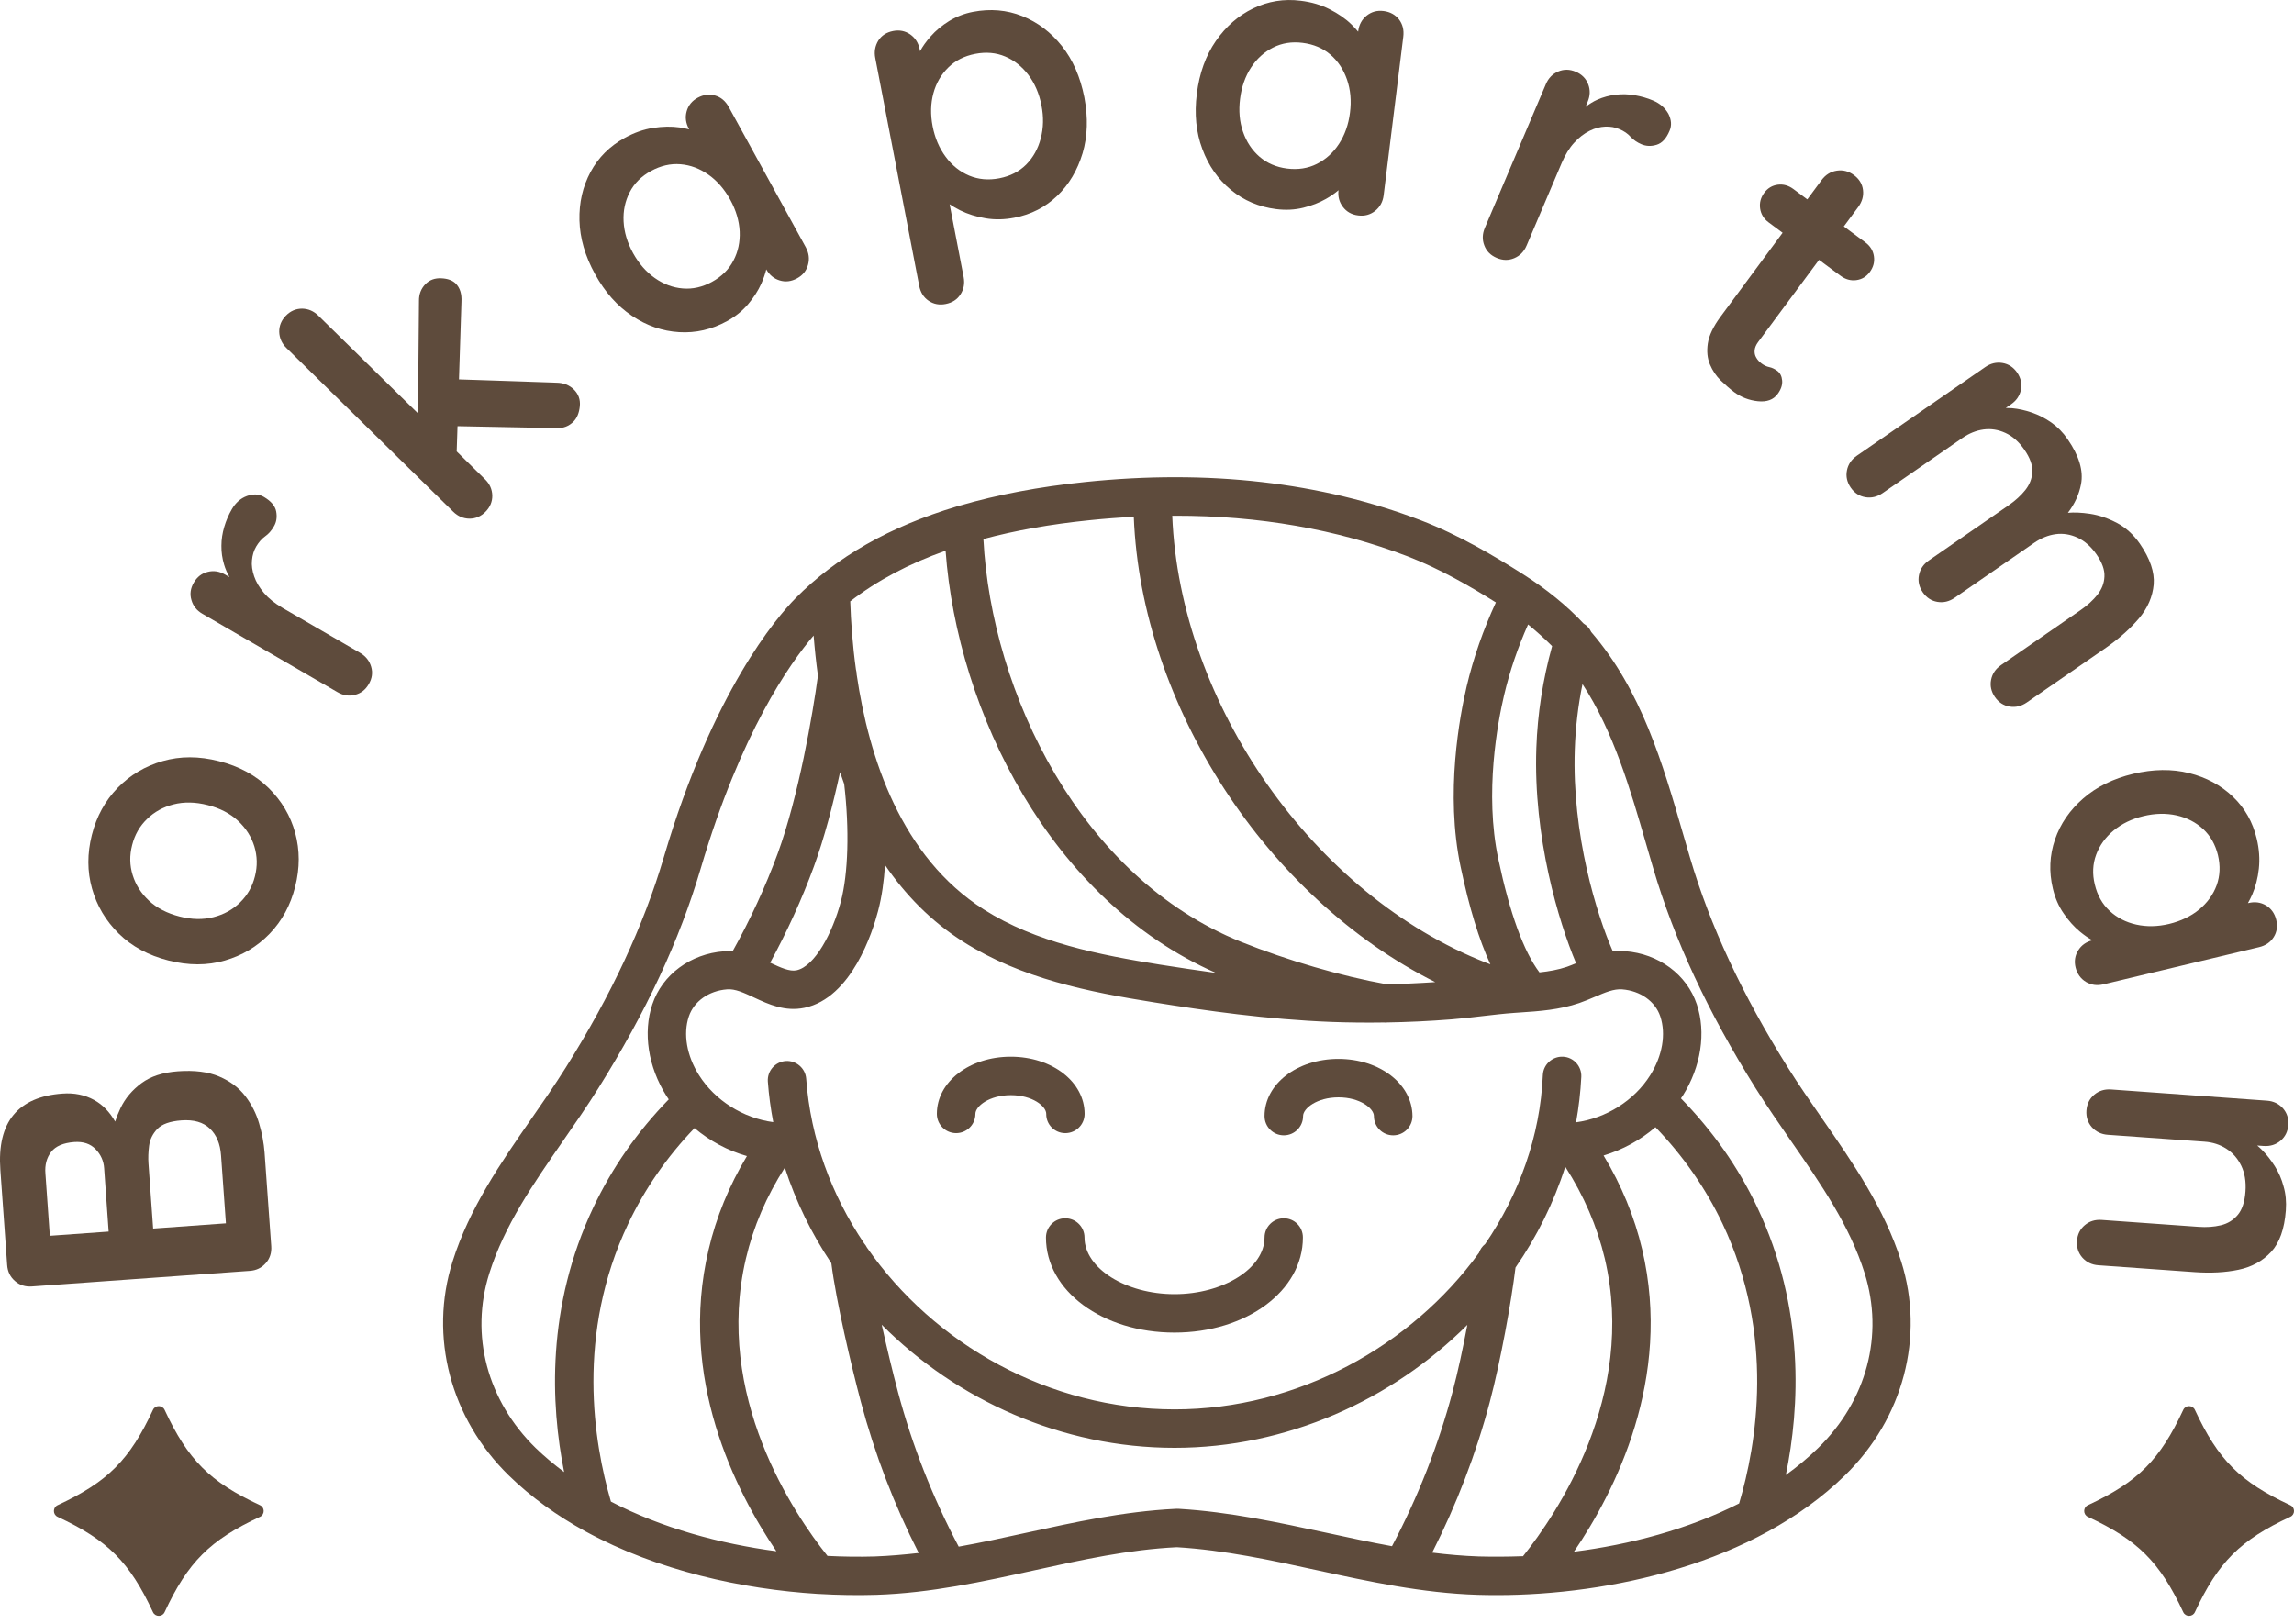 <svg width="250" height="177" viewBox="0 0 250 177" fill="none" xmlns="http://www.w3.org/2000/svg">
<g clip-path="url(#clip0_1_3)">
<path d="M28.33 165.32C22.87 167.86 20.48 170.25 17.94 175.71C17.69 176.25 16.92 176.25 16.67 175.71C14.13 170.25 11.74 167.86 6.28 165.32C5.74 165.07 5.74 164.3 6.28 164.05C11.74 161.51 14.13 159.12 16.67 153.66C16.92 153.12 17.69 153.12 17.94 153.66C20.48 159.12 22.87 161.51 28.33 164.05C28.87 164.3 28.87 165.07 28.33 165.32Z" fill="#5E4B3C"/>
<path d="M249.59 165.32C244.13 167.86 241.74 170.25 239.2 175.71C238.95 176.25 238.18 176.25 237.93 175.71C235.39 170.25 233 167.86 227.54 165.32C227 165.07 227 164.3 227.54 164.05C233 161.51 235.39 159.12 237.93 153.66C238.18 153.12 238.95 153.12 239.2 153.66C241.74 159.12 244.13 161.51 249.59 164.05C250.14 164.3 250.14 165.07 249.59 165.32Z" fill="#5E4B3C"/>
<path d="M207.2 137.51C205.36 131.69 201.92 126.73 198.59 121.93C197.33 120.11 196.02 118.23 194.85 116.36C189.86 108.4 186.37 100.9 184.17 93.45C183.93 92.62 183.68 91.78 183.44 90.95C181.2 83.22 178.89 75.23 173.41 68.88C173.24 68.5 172.95 68.18 172.58 67.96C170.72 65.98 168.54 64.21 165.93 62.55C162.96 60.67 159.02 58.31 154.84 56.71C143.97 52.55 131.67 51.14 118.28 52.53C113.23 53.05 108.68 53.92 104.59 55.11C104.49 55.13 104.39 55.16 104.3 55.19C96.95 57.39 91.13 60.71 86.69 65.21C84.67 67.26 77.68 75.34 72.34 93.44C70.14 100.89 66.65 108.39 61.66 116.35C60.49 118.22 59.19 120.1 57.92 121.92C54.59 126.72 51.15 131.68 49.32 137.5C46.74 145.67 49.09 154.59 55.44 160.8C57.91 163.21 60.75 165.23 63.81 166.91C63.83 166.92 63.85 166.93 63.87 166.94C71.67 171.19 80.89 173.21 89.12 173.72C89.13 173.72 89.13 173.72 89.14 173.72C89.14 173.72 89.14 173.72 89.15 173.72C91.35 173.85 93.47 173.88 95.48 173.82C101.44 173.63 107.15 172.37 112.67 171.16C117.98 169.99 122.99 168.89 128.25 168.63C133.43 168.94 138.59 170.06 143.58 171.15C149.19 172.37 154.98 173.63 161.03 173.82C161.71 173.84 162.41 173.85 163.11 173.85C175.37 173.85 191.18 170.46 201.06 160.8C207.43 154.6 209.77 145.68 207.2 137.51ZM169.15 70.42C168.14 74.06 167.56 77.79 167.43 81.53C167.09 91.26 169.85 100.45 171.76 104.98C171.42 105.12 171.09 105.26 170.77 105.37C169.82 105.69 168.81 105.87 167.77 105.98C166.05 103.71 164.54 99.55 163.28 93.6C161.76 86.41 163.22 78.72 163.92 75.75C164.54 73.12 165.42 70.55 166.53 68.06C167.47 68.83 168.34 69.61 169.15 70.42ZM189.53 163.86C183.94 166.7 177.6 168.35 171.53 169.12C175.99 162.58 182.27 150.27 178.97 136.2C178.13 132.62 176.71 129.18 174.76 125.94C176.84 125.31 178.77 124.26 180.41 122.85C183.44 125.99 185.89 129.51 187.72 133.36C193.48 145.53 191.43 157.47 189.53 163.86ZM179.84 117.19C178.1 119.96 175.02 121.88 171.76 122.32C172.05 120.69 172.25 119.04 172.33 117.36C172.38 116.2 171.48 115.22 170.33 115.17C169.17 115.12 168.19 116.02 168.14 117.17C167.85 123.83 165.56 130.15 161.85 135.59C161.54 135.83 161.31 136.16 161.18 136.54C153.81 146.71 141.43 153.61 128 153.61C114.32 153.61 101.8 146.52 94.48 135.97C94.4 135.8 94.29 135.65 94.17 135.51C90.61 130.23 88.34 124.11 87.86 117.58C87.78 116.43 86.77 115.56 85.62 115.64C84.47 115.73 83.6 116.73 83.68 117.88C83.79 119.37 83.99 120.85 84.27 122.3C81.01 121.87 77.92 119.95 76.17 117.17C74.84 115.06 74.43 112.68 75.07 110.78C75.62 109.14 77.25 107.98 79.23 107.83C80.12 107.75 81.08 108.21 82.2 108.73C83.77 109.46 85.55 110.28 87.67 109.84C92.83 108.76 95.12 101.5 95.69 99.3C96.11 97.72 96.34 95.99 96.45 94.28C98.65 97.5 101.43 100.39 104.96 102.63C111.33 106.68 118.71 108.12 125.73 109.24C131.38 110.15 138.1 111.11 145.1 111.38C146.99 111.45 148.91 111.47 150.86 111.44C150.89 111.44 150.92 111.45 150.95 111.45C150.98 111.45 151.02 111.44 151.05 111.44C153.4 111.4 155.78 111.29 158.18 111.1C159.31 111.01 160.43 110.88 161.52 110.75C162.75 110.61 163.9 110.47 165.07 110.39L165.65 110.35C167.76 110.21 169.94 110.06 172.11 109.32C172.72 109.11 173.28 108.87 173.82 108.64C174.92 108.17 175.87 107.76 176.78 107.83C178.75 107.98 180.39 109.13 180.94 110.78C181.58 112.7 181.17 115.08 179.84 117.19ZM84.61 169.07C78.51 168.26 72.15 166.56 66.58 163.66C64.7 157.22 62.75 145.41 68.46 133.38C70.27 129.57 72.7 126.06 75.69 122.95C77.35 124.35 79.3 125.4 81.4 126C79.46 129.23 78.05 132.65 77.22 136.22C73.91 150.24 80.15 162.51 84.61 169.07ZM93.36 73.51C93.36 73.32 93.33 73.14 93.28 72.96C92.91 70.27 92.73 67.74 92.66 65.54C95.57 63.29 99.02 61.45 103.05 60.02C104.33 77.6 114.5 98.12 132.52 106.04C130.38 105.75 128.32 105.43 126.39 105.13C119.81 104.07 112.91 102.74 107.21 99.12C98.23 93.4 94.69 82.63 93.36 73.51ZM92 85.45C92.58 90.41 92.44 95.19 91.64 98.25C90.74 101.66 88.8 105.33 86.81 105.75C86.05 105.91 85.08 105.46 83.96 104.94C83.95 104.94 83.94 104.93 83.93 104.93C85.77 101.55 87.38 98.04 88.7 94.44C89.83 91.35 90.79 87.67 91.55 84.16C91.69 84.59 91.84 85.02 92 85.45ZM153.36 60.62C156.89 61.97 160.31 63.96 163.02 65.66C161.66 68.6 160.58 71.66 159.84 74.8C159.08 78.04 157.48 86.46 159.18 94.48C160.12 98.95 161.19 102.43 162.42 105.1C162.28 105.05 162.13 104.99 161.99 104.94C143.15 97.56 128.58 76.74 127.75 56.21C127.85 56.21 127.96 56.21 128.07 56.21C137.19 56.2 145.67 57.68 153.36 60.62ZM118.73 56.7C120.36 56.53 121.97 56.41 123.56 56.33C124.38 76.96 138.09 97.86 156.41 107.04C154.62 107.16 152.85 107.24 151.09 107.27C146.21 106.4 140.31 104.68 135.25 102.65C117.77 95.63 108.05 75.57 107.17 58.75C110.64 57.82 114.49 57.13 118.73 56.7ZM53.33 138.77C54.97 133.56 58.09 129.07 61.38 124.32C62.67 122.46 64 120.54 65.22 118.59C70.41 110.3 74.06 102.47 76.37 94.64C80.73 79.85 86.09 72.28 88.67 69.27C88.78 70.66 88.93 72.12 89.14 73.64C88.58 77.84 87.02 86.83 84.76 93.01C83.41 96.68 81.75 100.26 79.84 103.68C79.54 103.66 79.23 103.65 78.91 103.68C75.25 103.95 72.18 106.22 71.09 109.47C70.06 112.55 70.63 116.27 72.62 119.43C72.7 119.56 72.8 119.69 72.88 119.82C69.47 123.32 66.71 127.27 64.67 131.58C59.53 142.43 60.01 153.07 61.48 160.44C60.39 159.62 59.35 158.76 58.38 157.82C53.09 152.64 51.2 145.52 53.33 138.77ZM95.35 169.64C93.7 169.69 91.96 169.67 90.18 169.58C86.54 165.03 77.78 152.12 81.29 137.17C82.1 133.7 83.53 130.38 85.53 127.26C86.73 130.96 88.45 134.46 90.6 137.68C91.12 141.82 92.78 148.89 93.82 152.8C95.33 158.47 97.44 164 100.12 169.26C98.53 169.44 96.94 169.58 95.35 169.64ZM128.51 164.45C128.39 164.44 128.18 164.44 128.07 164.45C122.45 164.73 117.03 165.92 111.78 167.07C109.38 167.6 106.94 168.13 104.48 168.57C101.64 163.2 99.41 157.54 97.86 151.71C97.28 149.53 96.65 146.91 96.09 144.38C104.28 152.61 115.71 157.8 128 157.8C140.24 157.8 151.71 152.58 159.91 144.4C159.43 146.95 158.87 149.57 158.3 151.7C156.75 157.52 154.53 163.17 151.7 168.52C149.32 168.09 146.93 167.57 144.48 167.04C139.34 165.94 134.02 164.78 128.51 164.45ZM161.18 169.64C159.46 169.58 157.76 169.43 156.08 169.22C158.74 163.97 160.86 158.45 162.36 152.79C163.53 148.38 164.7 141.91 165.16 138.15C167.5 134.76 169.34 131.07 170.58 127.16C172.61 130.31 174.06 133.67 174.89 137.17C178.41 152.15 169.61 165.08 165.98 169.61C164.32 169.67 162.71 169.68 161.18 169.64ZM198.15 157.81C197.05 158.88 195.87 159.86 194.62 160.76C196.14 153.38 196.72 142.59 191.5 131.57C189.44 127.21 186.64 123.24 183.19 119.71C183.25 119.61 183.32 119.52 183.39 119.42C185.38 116.26 185.95 112.54 184.92 109.46C183.83 106.21 180.76 103.94 177.1 103.67C176.64 103.64 176.19 103.65 175.77 103.7C174.02 99.71 171.3 90.98 171.62 81.68C171.7 79.3 171.98 76.91 172.46 74.56C175.85 79.75 177.67 86.01 179.43 92.11C179.67 92.96 179.92 93.8 180.17 94.64C182.48 102.47 186.13 110.3 191.32 118.59C192.54 120.54 193.88 122.46 195.16 124.32C198.46 129.07 201.57 133.56 203.21 138.77C205.33 145.52 203.44 152.64 198.15 157.81Z" fill="#5E4B3C"/>
<path d="M139.91 132.78C138.75 132.78 137.81 133.72 137.81 134.88C137.81 138.23 133.32 141.05 128 141.05C122.68 141.05 118.19 138.22 118.19 134.88C118.19 133.72 117.25 132.78 116.09 132.78C114.93 132.78 113.99 133.72 113.99 134.88C113.99 140.69 120.14 145.24 127.99 145.24C135.84 145.24 141.99 140.69 141.99 134.88C142 133.71 141.06 132.78 139.91 132.78Z" fill="#5E4B3C"/>
<path d="M116.1 123.5C117.26 123.5 118.2 122.56 118.2 121.4C118.2 117.91 114.66 115.17 110.15 115.17C105.64 115.17 102.1 117.91 102.1 121.4C102.1 122.56 103.04 123.5 104.2 123.5C105.36 123.5 106.3 122.56 106.3 121.4C106.3 120.57 107.8 119.36 110.16 119.36C112.52 119.36 114.02 120.57 114.02 121.4C114 122.56 114.94 123.5 116.1 123.5Z" fill="#5E4B3C"/>
<path d="M145.86 115.41C141.35 115.41 137.81 118.15 137.81 121.64C137.81 122.8 138.75 123.74 139.91 123.74C141.07 123.74 142.01 122.8 142.01 121.64C142.01 120.81 143.51 119.6 145.87 119.6C148.22 119.6 149.73 120.81 149.73 121.64C149.73 122.8 150.67 123.74 151.83 123.74C152.99 123.74 153.93 122.8 153.93 121.64C153.91 118.15 150.37 115.41 145.86 115.41Z" fill="#5E4B3C"/>
<path d="M28.24 122.45C27.93 121.37 27.42 120.37 26.73 119.46C26.03 118.55 25.09 117.84 23.89 117.33C22.7 116.82 21.2 116.63 19.39 116.76C17.75 116.88 16.42 117.31 15.41 118.06C14.4 118.81 13.64 119.71 13.13 120.78C12.9 121.26 12.71 121.75 12.55 122.24C11.95 121.19 11.19 120.4 10.26 119.89C9.24 119.33 8.09 119.09 6.8 119.19C4.39 119.36 2.61 120.14 1.47 121.51C0.33 122.89 -0.15 124.89 0.04 127.52L0.78 137.88C0.83 138.59 1.11 139.17 1.63 139.62C2.14 140.07 2.76 140.26 3.47 140.21L27.23 138.51C27.94 138.46 28.52 138.18 28.97 137.66C29.42 137.15 29.61 136.53 29.56 135.82L28.83 125.59C28.75 124.58 28.56 123.53 28.24 122.45ZM5.58 125.54C6.07 124.91 6.91 124.56 8.09 124.47C9.08 124.4 9.85 124.66 10.42 125.25C10.99 125.84 11.3 126.54 11.35 127.33L11.84 134.23L5.43 134.69L4.95 127.91C4.87 126.96 5.09 126.17 5.58 125.54ZM16.25 124.88C16.34 124.18 16.64 123.57 17.15 123.04C17.66 122.51 18.54 122.2 19.77 122.11C21.11 122.01 22.15 122.31 22.87 123C23.6 123.69 24 124.67 24.09 125.93L24.62 133.33L16.69 133.9L16.18 126.79C16.14 126.21 16.16 125.58 16.25 124.88Z" fill="#5E4B3C"/>
<path d="M29.27 85.88C27.85 84.49 26.05 83.51 23.87 82.96C21.69 82.4 19.64 82.4 17.73 82.95C15.82 83.5 14.18 84.47 12.82 85.87C11.46 87.27 10.52 88.98 10.01 91C9.5 93.02 9.5 94.97 10.03 96.85C10.56 98.73 11.53 100.36 12.95 101.76C14.37 103.15 16.17 104.13 18.35 104.68C20.53 105.24 22.58 105.24 24.49 104.69C26.4 104.14 28.03 103.17 29.38 101.77C30.73 100.37 31.66 98.66 32.17 96.63C32.68 94.61 32.68 92.66 32.17 90.78C31.66 88.91 30.69 87.28 29.27 85.88ZM27.78 95.52C27.5 96.64 26.96 97.58 26.16 98.36C25.37 99.14 24.4 99.67 23.27 99.96C22.13 100.25 20.9 100.23 19.57 99.89C18.21 99.54 17.1 98.97 16.24 98.17C15.38 97.37 14.79 96.44 14.46 95.38C14.13 94.32 14.11 93.23 14.4 92.11C14.68 90.99 15.22 90.04 16.02 89.27C16.81 88.49 17.78 87.96 18.91 87.67C20.05 87.38 21.29 87.4 22.65 87.75C23.98 88.09 25.08 88.66 25.94 89.46C26.8 90.26 27.39 91.19 27.72 92.25C28.04 93.31 28.07 94.4 27.78 95.52Z" fill="#5E4B3C"/>
<path d="M39.25 71.16L30.8 66.26C29.94 65.76 29.27 65.22 28.77 64.63C28.27 64.04 27.91 63.44 27.7 62.82C27.49 62.2 27.4 61.62 27.46 61.06C27.51 60.5 27.66 60.01 27.91 59.58C28.19 59.11 28.51 58.73 28.89 58.46C29.27 58.19 29.59 57.83 29.85 57.37C30.13 56.9 30.21 56.36 30.1 55.75C29.99 55.15 29.54 54.62 28.76 54.16C28.21 53.84 27.6 53.81 26.91 54.06C26.22 54.31 25.67 54.8 25.26 55.51C24.92 56.1 24.64 56.74 24.44 57.42C24.24 58.1 24.13 58.78 24.13 59.48C24.12 60.18 24.22 60.86 24.42 61.53C24.56 62.01 24.76 62.46 25.01 62.9L24.53 62.62C23.91 62.26 23.28 62.16 22.63 62.33C21.98 62.49 21.48 62.88 21.12 63.5C20.76 64.12 20.67 64.75 20.86 65.39C21.04 66.04 21.44 66.54 22.06 66.9L36.78 75.44C37.4 75.8 38.03 75.9 38.68 75.73C39.33 75.57 39.83 75.18 40.19 74.56C40.55 73.94 40.64 73.31 40.45 72.67C40.26 72.02 39.86 71.52 39.25 71.16Z" fill="#5E4B3C"/>
<path d="M60.66 41.71L50.02 41.35L50.29 32.91C50.34 32.03 50.13 31.37 49.66 30.9C49.31 30.55 48.78 30.36 48.08 30.33C47.38 30.3 46.81 30.51 46.37 30.96C45.89 31.45 45.65 32.06 45.66 32.8L45.55 45.05L34.69 34.4C34.18 33.9 33.59 33.65 32.92 33.64C32.25 33.64 31.66 33.89 31.16 34.4C30.66 34.91 30.42 35.5 30.43 36.17C30.45 36.84 30.71 37.43 31.22 37.93L49.39 55.77C49.9 56.27 50.49 56.52 51.16 56.53C51.83 56.53 52.42 56.28 52.92 55.77C53.42 55.26 53.66 54.67 53.65 54C53.63 53.33 53.37 52.74 52.86 52.24L49.77 49.2L49.86 46.45L60.65 46.66C61.39 46.69 62.01 46.45 62.51 45.94C62.89 45.55 63.12 44.99 63.19 44.27C63.26 43.55 63.04 42.94 62.53 42.44C62.04 41.97 61.42 41.72 60.66 41.71Z" fill="#5E4B3C"/>
<path d="M79.42 11.66C79.06 11.01 78.57 10.59 77.93 10.41C77.29 10.23 76.67 10.31 76.04 10.65C75.41 10.99 75.01 11.49 74.83 12.14C74.65 12.79 74.74 13.42 75.08 14.05L75.11 14.1C74.79 14.02 74.45 13.95 74.08 13.89C73.18 13.76 72.21 13.78 71.17 13.94C70.13 14.1 69.09 14.47 68.06 15.04C66.45 15.93 65.21 17.16 64.36 18.74C63.51 20.32 63.1 22.08 63.15 24.02C63.2 25.96 63.76 27.91 64.85 29.88C65.92 31.83 67.26 33.34 68.87 34.42C70.48 35.5 72.19 36.09 74.01 36.2C75.83 36.31 77.57 35.91 79.23 35C80.15 34.5 80.91 33.88 81.53 33.15C82.15 32.42 82.62 31.68 82.96 30.93C83.21 30.37 83.39 29.85 83.51 29.36C83.85 29.96 84.34 30.37 84.96 30.56C85.6 30.76 86.23 30.68 86.86 30.34C87.49 30 87.89 29.5 88.06 28.85C88.24 28.2 88.15 27.57 87.81 26.94L79.42 11.66ZM79.93 28.4C79.43 29.37 78.65 30.14 77.59 30.72C76.55 31.29 75.49 31.53 74.41 31.44C73.32 31.35 72.31 30.97 71.36 30.3C70.41 29.63 69.63 28.73 69 27.6C68.36 26.44 68.02 25.29 67.96 24.13C67.9 22.97 68.13 21.91 68.63 20.94C69.13 19.97 69.9 19.21 70.94 18.64C72 18.06 73.07 17.81 74.16 17.9C75.25 17.99 76.26 18.37 77.21 19.04C78.16 19.71 78.95 20.62 79.59 21.78C80.21 22.91 80.55 24.06 80.61 25.22C80.66 26.37 80.44 27.44 79.93 28.4Z" fill="#5E4B3C"/>
<path d="M115.72 5.01C114.52 3.51 113.08 2.42 111.4 1.75C109.72 1.08 107.93 0.93 106.04 1.29C105.1 1.47 104.23 1.81 103.44 2.29C102.65 2.78 101.98 3.33 101.43 3.96C100.93 4.52 100.55 5.06 100.27 5.58L100.23 5.38C100.09 4.68 99.75 4.14 99.2 3.75C98.65 3.37 98.02 3.24 97.32 3.38C96.62 3.52 96.08 3.86 95.72 4.42C95.37 5 95.25 5.63 95.39 6.33L100.17 31.13C100.31 31.86 100.65 32.41 101.2 32.78C101.75 33.15 102.37 33.27 103.07 33.13C103.77 32.99 104.31 32.65 104.67 32.09C105.04 31.53 105.15 30.9 105.02 30.2L103.49 22.26C103.83 22.49 104.22 22.71 104.65 22.93C105.47 23.33 106.38 23.62 107.4 23.79C108.41 23.96 109.46 23.94 110.54 23.73C112.37 23.38 113.93 22.58 115.22 21.34C116.51 20.1 117.42 18.55 117.98 16.7C118.53 14.85 118.59 12.81 118.17 10.6C117.73 8.38 116.92 6.52 115.72 5.01ZM113.42 15.09C113.12 16.23 112.59 17.17 111.83 17.94C111.07 18.7 110.09 19.2 108.91 19.43C107.72 19.66 106.63 19.56 105.62 19.14C104.62 18.72 103.76 18.04 103.06 17.09C102.36 16.15 101.89 15.04 101.64 13.77C101.39 12.48 101.42 11.27 101.72 10.17C102.02 9.06 102.56 8.13 103.34 7.36C104.12 6.59 105.1 6.1 106.28 5.87C107.47 5.64 108.56 5.74 109.55 6.16C110.54 6.58 111.38 7.25 112.08 8.17C112.77 9.09 113.25 10.19 113.5 11.49C113.75 12.75 113.72 13.95 113.42 15.09Z" fill="#5E4B3C"/>
<path d="M150.79 1.2C150.08 1.11 149.47 1.28 148.94 1.7C148.42 2.12 148.11 2.68 148.02 3.39L148.01 3.45C147.8 3.19 147.56 2.94 147.3 2.68C146.65 2.04 145.85 1.49 144.91 1.01C143.97 0.53 142.92 0.22 141.75 0.08C139.92 -0.15 138.2 0.13 136.58 0.91C134.96 1.69 133.6 2.88 132.5 4.47C131.4 6.06 130.71 7.98 130.43 10.21C130.15 12.42 130.35 14.43 131.03 16.24C131.7 18.05 132.74 19.54 134.15 20.7C135.56 21.86 137.2 22.55 139.08 22.79C140.12 22.92 141.1 22.87 142.03 22.64C142.96 22.41 143.78 22.09 144.5 21.68C145.03 21.38 145.49 21.06 145.87 20.73C145.79 21.42 145.95 22.03 146.35 22.55C146.75 23.08 147.31 23.4 148.02 23.48C148.73 23.57 149.34 23.4 149.87 22.98C150.39 22.56 150.7 22 150.79 21.29L152.93 4C153.02 3.26 152.86 2.64 152.46 2.11C152.05 1.6 151.5 1.29 150.79 1.2ZM147.12 12.29C146.96 13.57 146.56 14.7 145.93 15.67C145.3 16.64 144.49 17.37 143.52 17.86C142.55 18.35 141.46 18.52 140.26 18.37C139.09 18.22 138.09 17.79 137.26 17.08C136.44 16.37 135.84 15.46 135.46 14.36C135.08 13.26 134.98 12.07 135.14 10.79C135.3 9.48 135.7 8.34 136.33 7.37C136.96 6.4 137.77 5.67 138.74 5.18C139.71 4.69 140.79 4.52 141.96 4.67C143.16 4.82 144.17 5.25 145 5.96C145.82 6.67 146.42 7.58 146.8 8.68C147.18 9.78 147.29 10.98 147.12 12.29Z" fill="#5E4B3C"/>
<path d="M180.16 10.96C179.53 10.69 178.86 10.5 178.17 10.38C177.47 10.26 176.78 10.24 176.09 10.32C175.4 10.4 174.73 10.58 174.09 10.86C173.63 11.06 173.2 11.34 172.79 11.65L173.02 11.1C173.3 10.44 173.32 9.8 173.08 9.18C172.84 8.56 172.39 8.1 171.73 7.82C171.07 7.54 170.43 7.53 169.82 7.79C169.2 8.05 168.75 8.51 168.47 9.17L161.82 24.83C161.54 25.49 161.52 26.13 161.76 26.75C162 27.38 162.45 27.83 163.11 28.11C163.77 28.39 164.4 28.4 165.02 28.14C165.64 27.88 166.09 27.42 166.37 26.76L170.19 17.77C170.58 16.86 171.03 16.12 171.56 15.55C172.08 14.98 172.64 14.55 173.23 14.26C173.81 13.97 174.39 13.82 174.95 13.8C175.51 13.78 176.02 13.87 176.47 14.07C176.98 14.28 177.39 14.56 177.7 14.91C178.02 15.25 178.42 15.53 178.9 15.73C179.41 15.94 179.95 15.96 180.54 15.78C181.13 15.6 181.6 15.09 181.95 14.25C182.2 13.67 182.15 13.05 181.82 12.4C181.46 11.77 180.92 11.28 180.16 10.96Z" fill="#5E4B3C"/>
<path d="M198.24 28.32L200.59 30.06C201.12 30.45 201.69 30.61 202.3 30.53C202.91 30.45 203.4 30.15 203.77 29.65C204.16 29.12 204.31 28.55 204.22 27.93C204.13 27.32 203.82 26.81 203.29 26.42L200.94 24.68L202.51 22.56C202.93 21.99 203.11 21.37 203.03 20.71C202.95 20.05 202.62 19.51 202.05 19.09C201.48 18.66 200.85 18.5 200.18 18.6C199.51 18.7 198.96 19.04 198.53 19.61L196.96 21.73L195.44 20.6C194.91 20.21 194.34 20.05 193.74 20.13C193.13 20.21 192.64 20.51 192.27 21.01C191.88 21.54 191.73 22.11 191.82 22.73C191.91 23.34 192.22 23.85 192.75 24.24L194.27 25.37L187.51 34.51C186.71 35.59 186.25 36.57 186.12 37.43C185.99 38.29 186.07 39.06 186.35 39.72C186.63 40.39 187.02 40.97 187.52 41.46C188.03 41.95 188.51 42.37 188.97 42.72C189.74 43.29 190.61 43.63 191.58 43.73C192.55 43.83 193.26 43.57 193.72 42.95C194.1 42.44 194.26 41.95 194.22 41.48C194.18 41.01 194 40.65 193.69 40.42C193.4 40.21 193.11 40.07 192.82 40.01C192.53 39.95 192.25 39.82 191.98 39.62C191.74 39.44 191.54 39.23 191.4 38.98C191.25 38.74 191.2 38.47 191.22 38.18C191.25 37.89 191.37 37.59 191.6 37.28L198.24 28.32Z" fill="#5E4B3C"/>
<path d="M233.12 67.38C234.06 66.26 234.59 65.03 234.71 63.7C234.82 62.37 234.32 60.89 233.2 59.26C232.51 58.27 231.68 57.51 230.71 57C229.74 56.49 228.76 56.15 227.77 56C226.84 55.86 226.04 55.83 225.36 55.89C226.1 54.92 226.58 53.88 226.79 52.77C227.07 51.31 226.58 49.68 225.33 47.87C224.82 47.12 224.22 46.52 223.55 46.05C222.88 45.58 222.17 45.22 221.42 44.96C220.68 44.71 219.96 44.55 219.27 44.49C219.03 44.47 218.81 44.47 218.59 44.46L219.16 44.07C219.75 43.66 220.11 43.13 220.24 42.48C220.37 41.82 220.23 41.2 219.83 40.61C219.42 40.02 218.89 39.67 218.23 39.56C217.57 39.45 216.94 39.6 216.36 40L202.36 49.67C201.77 50.08 201.41 50.61 201.28 51.27C201.15 51.93 201.29 52.55 201.69 53.14C202.1 53.73 202.63 54.08 203.29 54.19C203.95 54.3 204.57 54.15 205.16 53.75L213.84 47.75C214.59 47.23 215.36 46.92 216.17 46.81C216.98 46.7 217.78 46.83 218.56 47.19C219.34 47.55 220.03 48.16 220.62 49.02C221.23 49.9 221.52 50.7 221.48 51.43C221.45 52.16 221.19 52.81 220.72 53.41C220.25 54 219.64 54.56 218.89 55.08L210.21 61.08C209.62 61.49 209.26 62.02 209.13 62.68C209 63.34 209.14 63.96 209.54 64.55C209.95 65.14 210.48 65.49 211.14 65.6C211.8 65.71 212.43 65.56 213.01 65.16L221.69 59.16C222.44 58.65 223.21 58.33 224.02 58.22C224.83 58.11 225.63 58.24 226.41 58.6C227.19 58.96 227.88 59.57 228.48 60.43C229.09 61.31 229.38 62.11 229.34 62.84C229.31 63.57 229.05 64.22 228.58 64.82C228.11 65.41 227.5 65.97 226.75 66.49L218.07 72.49C217.48 72.9 217.12 73.43 216.99 74.09C216.86 74.75 217 75.37 217.4 75.96C217.81 76.55 218.34 76.9 219 77.01C219.66 77.12 220.28 76.97 220.87 76.57L229.55 70.57C230.99 69.56 232.17 68.5 233.12 67.38Z" fill="#5E4B3C"/>
<path d="M227.33 107.02C227.91 107.36 228.54 107.45 229.24 107.28L246.19 103.23C246.91 103.06 247.44 102.69 247.79 102.13C248.14 101.57 248.23 100.94 248.06 100.24C247.89 99.55 247.52 99.03 246.95 98.68C246.37 98.34 245.74 98.25 245.04 98.42L244.98 98.43C245.14 98.14 245.3 97.83 245.45 97.49C245.81 96.65 246.06 95.71 246.17 94.67C246.28 93.63 246.21 92.53 245.93 91.38C245.5 89.59 244.64 88.07 243.34 86.83C242.04 85.59 240.45 84.73 238.57 84.26C236.69 83.79 234.66 83.82 232.47 84.34C230.31 84.86 228.49 85.75 227.03 87.02C225.57 88.29 224.54 89.78 223.95 91.5C223.36 93.22 223.28 95.01 223.72 96.85C223.96 97.87 224.35 98.77 224.9 99.56C225.44 100.35 226.03 101.01 226.66 101.53C227.13 101.92 227.59 102.24 228.03 102.48C227.36 102.65 226.84 103.01 226.49 103.57C226.13 104.14 226.03 104.77 226.2 105.46C226.38 106.15 226.75 106.67 227.33 107.02ZM228.44 93.15C228.82 92.13 229.45 91.25 230.35 90.51C231.25 89.77 232.32 89.25 233.58 88.95C234.86 88.64 236.07 88.62 237.2 88.87C238.33 89.12 239.3 89.62 240.1 90.36C240.9 91.1 241.43 92.05 241.71 93.19C241.99 94.37 241.94 95.46 241.57 96.49C241.19 97.51 240.56 98.39 239.66 99.13C238.76 99.87 237.67 100.39 236.39 100.7C235.13 101 233.94 101.02 232.81 100.77C231.68 100.52 230.71 100.02 229.91 99.28C229.11 98.54 228.57 97.58 228.29 96.4C228.01 95.26 228.06 94.17 228.44 93.15Z" fill="#5E4B3C"/>
<path d="M247.9 127.09C247.48 126.43 247.02 125.84 246.52 125.34C246.34 125.16 246.17 125 245.99 124.85L246.69 124.9C247.4 124.95 248.02 124.76 248.53 124.33C249.04 123.9 249.32 123.33 249.38 122.61C249.43 121.9 249.23 121.29 248.79 120.79C248.34 120.29 247.76 120.01 247.05 119.96L230.07 118.74C229.36 118.69 228.74 118.88 228.23 119.31C227.72 119.74 227.44 120.31 227.38 121.03C227.33 121.74 227.53 122.35 227.97 122.85C228.42 123.35 229 123.63 229.71 123.68L240.23 124.43C241.13 124.49 241.93 124.75 242.63 125.2C243.33 125.65 243.87 126.27 244.25 127.05C244.63 127.83 244.79 128.78 244.71 129.87C244.63 130.99 244.35 131.84 243.87 132.41C243.39 132.98 242.78 133.36 242.03 133.54C241.29 133.72 240.46 133.78 239.56 133.71L229.04 132.96C228.33 132.91 227.71 133.1 227.2 133.53C226.69 133.96 226.4 134.53 226.35 135.25C226.3 135.96 226.5 136.57 226.94 137.07C227.39 137.57 227.97 137.85 228.68 137.9L239.2 138.65C240.93 138.77 242.51 138.69 243.95 138.39C245.39 138.09 246.57 137.45 247.5 136.45C248.42 135.46 248.96 133.95 249.11 131.92C249.18 130.99 249.1 130.11 248.86 129.3C248.65 128.49 248.32 127.75 247.9 127.09Z" fill="#5E4B3C"/>
</g>
<defs>
<clipPath id="clip0_1_3">
<rect width="250" height="176.12" fill="white"/>
</clipPath>
</defs>
</svg>
